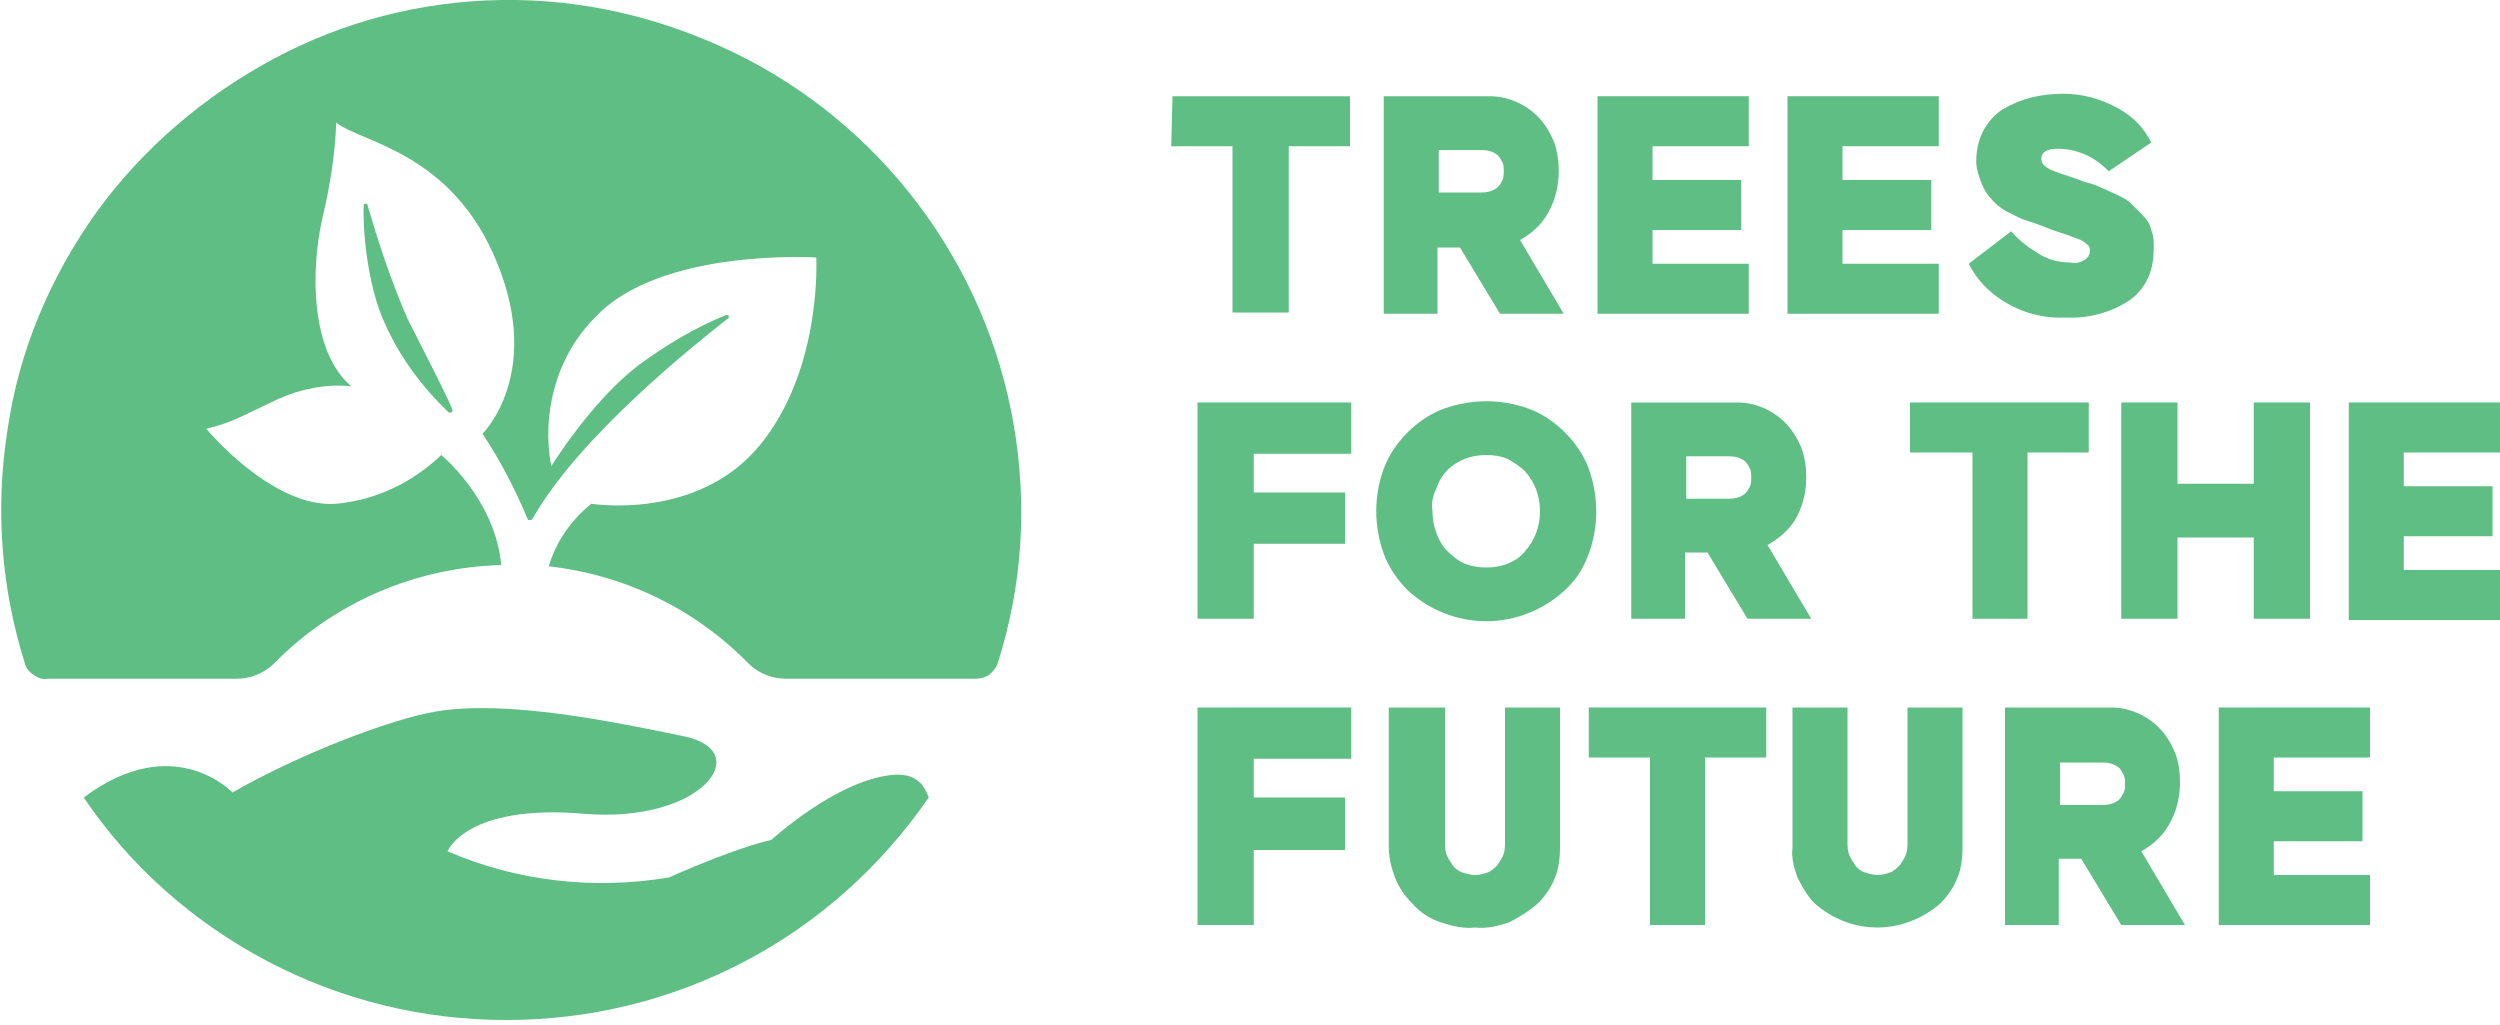 <?xml version="1.0" encoding="utf-8"?>
<!-- Generator: Adobe Illustrator 25.4.1, SVG Export Plug-In . SVG Version: 6.00 Build 0)  -->
<svg version="1.1" id="Layer_1" xmlns="http://www.w3.org/2000/svg" xmlns:xlink="http://www.w3.org/1999/xlink" x="0px" y="0px"
	 viewBox="0 0 200 82" style="enable-background:new 0 0 200 82;" xml:space="preserve">
<style type="text/css">
	.st0{fill:#5EBE83;}
</style>
<path class="st0" d="M71.3,62c-4.5,0.5-9.6,5.2-9.6,5.2s-2.3,0.4-8.2,3c-6,1-12.2,0.3-17.7-2.1c0,0,1.5-3.8,10.9-3
	c9.4,0.8,13.8-5,8-6.2c-5.8-1.2-14.1-2.9-19.7-2c-3.8,0.6-11.4,3.6-16.4,6.5c0,0-4.7-5-11.9,0.4c3.7,5.5,8.8,10,14.7,13.1
	c5.9,3.1,12.4,4.7,19.1,4.7s13.2-1.6,19.1-4.7c5.9-3.1,10.9-7.6,14.7-13.1C73.9,62.7,73.2,61.8,71.3,62z"/>
<path class="st0" d="M40.1,0c-6.4,0.1-12.6,1.7-18.2,4.7c-5.6,3-10.5,7.2-14.2,12.3c-3.7,5.2-6.2,11.1-7.1,17.4
	c-1,6.3-0.5,12.7,1.4,18.7c0.1,0.4,0.4,0.7,0.7,0.9c0.3,0.2,0.7,0.4,1.1,0.3h15.1c0.6,0,1.1-0.1,1.6-0.3c0.5-0.2,1-0.5,1.4-0.9
	c4.8-4.9,11.3-7.7,18.2-7.9c-0.5-5.3-4.8-8.8-4.8-8.8c-2.3,2.2-5.2,3.6-8.4,3.9c-5.1,0.4-10.4-6-10.4-6c2.1-0.5,2.8-1,5.8-2.4
	c1.8-0.8,3.8-1.2,5.8-1c-3.2-2.7-3.3-9.1-2.3-13.5c0.6-2.5,1-5,1.1-7.6c1.9,1.6,9.3,2.3,12.9,11.3c3.6,8.9-1.2,13.6-1.2,13.6
	c1.4,2.1,2.6,4.4,3.6,6.8c0,0,0,0.1,0.1,0.1c0,0,0.1,0,0.1,0c0,0,0.1,0,0.1,0c0,0,0.1-0.1,0.1-0.1c3.8-6.7,13.2-14.1,15.6-16
	c0,0,0.1,0,0.1-0.1c0,0,0-0.1,0-0.1c0,0,0-0.1-0.1-0.1c0,0-0.1,0-0.1,0c-2.5,1-4.8,2.4-7,4c-3.8,2.9-7,8.1-7,8.1
	c-0.4-2.1-0.3-4.3,0.3-6.4c0.6-2.1,1.7-4,3.2-5.5c5.2-5.6,17.7-4.8,17.7-4.8s0.5,8.9-4.5,15c-5,6.1-13.5,4.7-13.5,4.7
	c-1.6,1.3-2.8,3-3.4,5c6.1,0.7,11.7,3.4,16,7.8c0.4,0.4,0.9,0.7,1.4,0.9c0.5,0.2,1.1,0.3,1.6,0.3h15.1c0.4,0,0.8-0.1,1.1-0.3
	c0.3-0.2,0.6-0.6,0.7-0.9c2-6.2,2.4-12.7,1.3-19.1s-3.7-12.4-7.6-17.6c-3.9-5.2-9-9.4-14.8-12.2S46.6-0.1,40.1,0z"/>
<path class="st0" d="M29.1,16.4c-0.1,1.5,0.2,6.3,1.7,9.5c1.2,2.7,3,5.1,5.1,7.1c0,0,0.1,0,0.1,0c0,0,0.1,0,0.1,0c0,0,0,0,0.1-0.1
	c0,0,0-0.1,0-0.1c-0.5-1.3-2.6-5.3-3.6-7.3c-1.3-3-2.3-6-3.2-9.1c0,0,0-0.1-0.1-0.1c0,0-0.1,0-0.1,0c0,0-0.1,0-0.1,0.1
	C29.1,16.4,29.1,16.4,29.1,16.4z"/>
<path class="st0" d="M93.8,7.7H108v4h-4.9v13.3h-4.5V11.7h-4.9L93.8,7.7z"/>
<path class="st0" d="M110.7,25.1V7.7h8.5c1.4,0,2.8,0.6,3.8,1.6c0.6,0.6,1,1.3,1.3,2c0.3,0.8,0.4,1.6,0.4,2.4c0,1.2-0.3,2.4-0.9,3.4
	c-0.5,0.9-1.3,1.6-2.2,2.1l3.5,5.9H120l-3.2-5.3h-1.8v5.3L110.7,25.1z M118.5,15.4c0.5,0,0.9-0.1,1.3-0.4c0.2-0.2,0.3-0.4,0.4-0.6
	c0.1-0.2,0.1-0.5,0.1-0.7c0-0.2,0-0.5-0.1-0.7c-0.1-0.2-0.2-0.4-0.4-0.6c-0.4-0.3-0.8-0.4-1.3-0.4h-3.4v3.4H118.5z"/>
<path class="st0" d="M139.9,7.7v4h-7.7v2.7h7.1v4h-7.1v2.7h7.7v4h-12.1V7.7H139.9z"/>
<path class="st0" d="M155.1,7.7v4h-7.7v2.7h7.1v4h-7.1v2.7h7.7v4H143V7.7H155.1z"/>
<path class="st0" d="M160.9,18.5c0.5,0.6,1.2,1.2,1.9,1.6c0.8,0.6,1.8,0.9,2.8,0.9c0.5,0.1,0.9,0,1.3-0.3c0.1-0.1,0.2-0.2,0.2-0.3
	c0.1-0.1,0.1-0.3,0.1-0.4c0-0.1,0-0.2-0.1-0.3c0-0.1-0.1-0.1-0.2-0.2c-0.2-0.2-0.4-0.3-0.7-0.4c-0.3-0.1-0.5-0.2-0.8-0.3l-0.9-0.3
	c-0.3-0.1-0.6-0.2-0.8-0.3l-0.8-0.3l-1.2-0.4c-0.4-0.2-0.8-0.4-1.2-0.6c-0.5-0.3-0.9-0.6-1.2-1c-0.4-0.4-0.6-0.8-0.8-1.3
	c-0.2-0.5-0.4-1.1-0.4-1.7c0-0.9,0.2-1.8,0.6-2.5c0.4-0.7,0.9-1.3,1.6-1.7c0.7-0.4,1.4-0.7,2.2-0.9c0.8-0.2,1.7-0.3,2.5-0.3
	c1.6,0,3.1,0.4,4.5,1.2c1.1,0.6,2,1.5,2.6,2.7l-3.4,2.3c-0.5-0.5-1-0.9-1.6-1.2c-0.8-0.4-1.6-0.6-2.5-0.6c-0.9,0-1.3,0.3-1.3,0.8
	c0,0.2,0.1,0.4,0.2,0.5c0.2,0.2,0.4,0.3,0.6,0.4c0.3,0.1,0.5,0.2,0.8,0.3l0.9,0.3c0.3,0.1,0.6,0.2,0.8,0.3l0.7,0.2
	c0.4,0.1,0.7,0.3,1,0.4l1.1,0.5c0.4,0.2,0.8,0.4,1.1,0.7c0.3,0.3,0.6,0.6,0.9,0.9c0.3,0.3,0.6,0.7,0.7,1.2c0.2,0.5,0.2,0.9,0.2,1.4
	c0,0.8-0.1,1.6-0.4,2.3c-0.3,0.7-0.8,1.4-1.5,1.9c-1.5,1-3.3,1.5-5.2,1.4c-1.7,0.1-3.5-0.4-4.9-1.3c-1.2-0.7-2.2-1.8-2.8-3
	L160.9,18.5z"/>
<path class="st0" d="M108.1,32.2v4.1h-7.8v3.1h7.3v4.1h-7.3v6h-4.5V32.2H108.1z"/>
<path class="st0" d="M110.1,40.9c0-1.2,0.2-2.3,0.6-3.4c0.4-1.1,1.1-2.1,1.9-2.9c0.8-0.8,1.8-1.5,2.9-1.9c1.1-0.4,2.3-0.6,3.4-0.6
	c1.2,0,2.3,0.2,3.4,0.6c1.1,0.4,2.1,1.1,2.9,1.9c0.8,0.8,1.5,1.8,1.9,2.9s0.6,2.3,0.6,3.4c0,1.2-0.2,2.3-0.6,3.4
	c-0.4,1.1-1,2.1-1.9,2.9c-1.7,1.6-4,2.5-6.3,2.5c-2.3,0-4.6-0.9-6.3-2.5c-0.8-0.8-1.5-1.8-1.9-2.9C110.3,43.2,110.1,42,110.1,40.9z
	 M114.6,40.9c0,0.6,0.1,1.2,0.3,1.7c0.2,0.6,0.5,1.1,0.9,1.5c0.4,0.4,0.9,0.8,1.4,1c0.5,0.2,1.1,0.3,1.7,0.3c0.6,0,1.2-0.1,1.7-0.3
	c0.5-0.2,1-0.5,1.4-1c0.8-0.9,1.2-2,1.2-3.2c0-1.2-0.4-2.3-1.2-3.2c-0.4-0.4-0.9-0.7-1.4-1c-0.5-0.2-1.1-0.3-1.7-0.3
	c-0.6,0-1.2,0.1-1.7,0.3c-0.5,0.2-1,0.5-1.4,0.9c-0.4,0.4-0.7,0.9-0.9,1.5C114.6,39.7,114.5,40.3,114.6,40.9L114.6,40.9z"/>
<path class="st0" d="M130.5,49.5V32.2h8.5c1.4,0,2.8,0.6,3.8,1.6c0.6,0.6,1,1.3,1.3,2c0.3,0.8,0.4,1.6,0.4,2.4
	c0,1.2-0.3,2.4-0.9,3.4c-0.5,0.8-1.3,1.5-2.2,2l3.5,5.9h-5.1l-3.2-5.3h-1.8v5.3L130.5,49.5z M138.3,39.9c0.5,0,0.9-0.1,1.3-0.4
	c0.2-0.2,0.3-0.4,0.4-0.6c0.1-0.2,0.1-0.5,0.1-0.7c0-0.2,0-0.5-0.1-0.7c-0.1-0.2-0.2-0.4-0.4-0.6c-0.4-0.3-0.8-0.4-1.3-0.4h-3.4v3.4
	H138.3z"/>
<path class="st0" d="M152.9,32.2h14.2v4h-4.9v13.3h-4.4V36.2h-5V32.2z"/>
<path class="st0" d="M174.2,32.2v6.5h6.1v-6.5h4.5v17.3h-4.5V43h-6.1v6.5h-4.5V32.2H174.2z"/>
<path class="st0" d="M200,32.2v4h-7.7v2.7h7.1v4h-7.1v2.7h7.7v4h-12.1V32.2H200z"/>
<path class="st0" d="M108.1,56.6v4.1h-7.8v3.1h7.3V68h-7.3V74h-4.5V56.6H108.1z"/>
<path class="st0" d="M115.6,56.6v10.7c0,0.3,0,0.7,0.1,1c0.1,0.3,0.3,0.6,0.5,0.9c0.2,0.3,0.5,0.5,0.8,0.6c0.3,0.1,0.7,0.2,1,0.2
	c0.4,0,0.7-0.1,1-0.2c0.3-0.1,0.6-0.4,0.8-0.6c0.2-0.3,0.4-0.6,0.5-0.9c0.1-0.3,0.1-0.7,0.1-1V56.6h4.4v11.2c0,0.8-0.1,1.7-0.4,2.4
	c-0.3,0.8-0.8,1.5-1.4,2.1c-0.7,0.6-1.5,1.1-2.3,1.5c-0.9,0.3-1.8,0.5-2.7,0.4c-0.9,0.1-1.8-0.1-2.7-0.4c-0.9-0.3-1.7-0.8-2.3-1.5
	c-0.6-0.6-1.1-1.3-1.4-2.1c-0.3-0.8-0.5-1.6-0.5-2.5V56.6H115.6z"/>
<path class="st0" d="M127.1,56.6h14.2v4h-4.9V74H132V60.6h-4.9L127.1,56.6z"/>
<path class="st0" d="M147.8,56.6v10.7c0,0.3,0,0.7,0.1,1c0.1,0.3,0.3,0.6,0.5,0.9c0.2,0.3,0.5,0.5,0.8,0.6c0.3,0.1,0.7,0.2,1,0.2
	c0.4,0,0.7-0.1,1-0.2c0.3-0.1,0.6-0.4,0.8-0.6c0.2-0.3,0.4-0.6,0.5-0.9c0.1-0.3,0.1-0.7,0.1-1V56.6h4.4v11.2c0,0.8-0.1,1.7-0.4,2.4
	c-0.3,0.8-0.8,1.5-1.4,2.1c-1.4,1.2-3.2,1.9-5,1.9c-1.9,0-3.6-0.7-5-1.9c-0.6-0.6-1-1.3-1.4-2.1c-0.3-0.8-0.5-1.6-0.4-2.4V56.6
	H147.8z"/>
<path class="st0" d="M160.4,74V56.6h8.5c1.4,0,2.8,0.6,3.8,1.6c0.6,0.6,1,1.3,1.3,2c0.3,0.8,0.4,1.6,0.4,2.4c0,1.2-0.3,2.4-0.9,3.4
	c-0.5,0.9-1.3,1.6-2.2,2.1l3.5,5.9h-5.1l-3.2-5.3h-1.8V74L160.4,74z M168.2,64.4c0.5,0,0.9-0.1,1.3-0.4c0.2-0.2,0.3-0.4,0.4-0.6
	c0.1-0.2,0.1-0.5,0.1-0.7c0-0.2,0-0.5-0.1-0.7c-0.1-0.2-0.2-0.4-0.4-0.6c-0.4-0.3-0.8-0.4-1.3-0.4h-3.4v3.4H168.2z"/>
<path class="st0" d="M189.6,56.6v4h-7.7v2.7h7.1v4h-7.1V70h7.7v4h-12.1V56.6H189.6z"/>
</svg>
